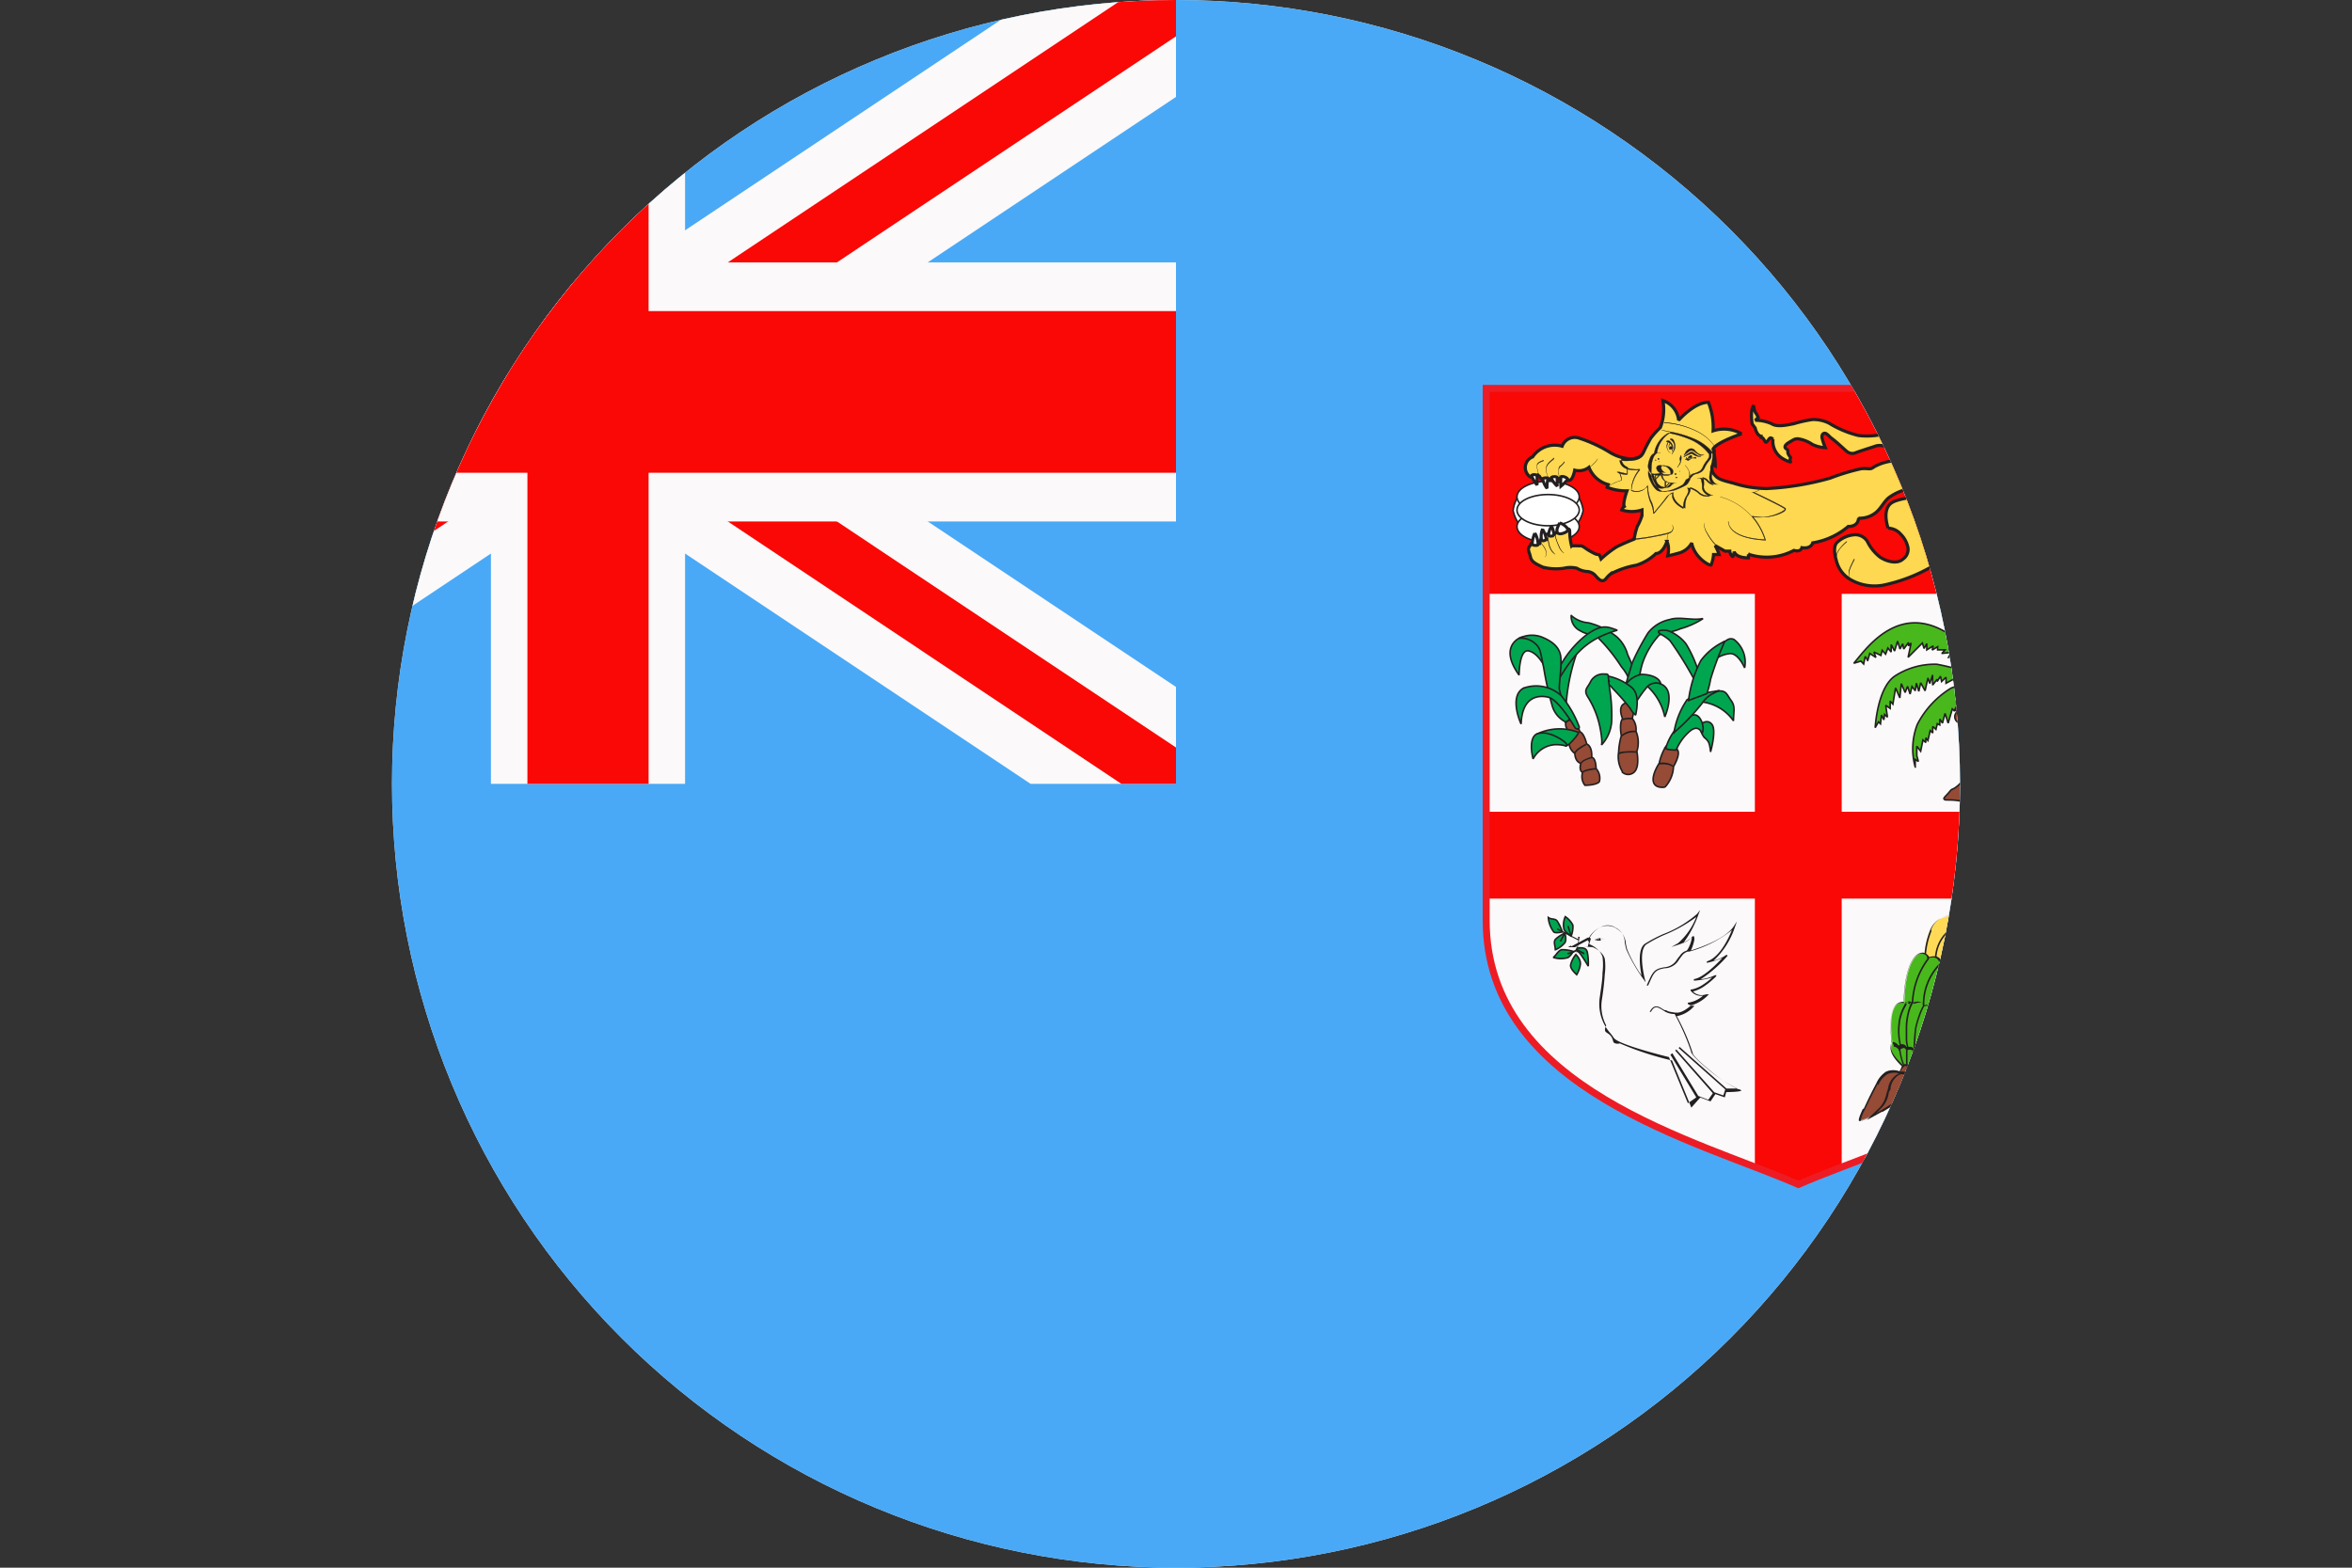 <svg xmlns="http://www.w3.org/2000/svg" xmlns:xlink="http://www.w3.org/1999/xlink" viewBox="0 0 165 110"><rect x="0" y="0" width="165" height="110" fill="#333333" stroke="none"/><defs><clipPath id="f6f78171-c2cb-4e3b-b014-b18ad534e4d7"><path id="b6d979aa-1186-4bb4-b2c5-abf2c111ec6e" data-name="SVGID" d="M82.5,0a55,55,0,1,1-55,55,55,55,0,0,1,55-55Z" fill="none" clip-rule="evenodd"/></clipPath><clipPath id="a92f0a20-a08d-4c04-930a-209e039aa3c9"><path id="b3825e30-f843-4511-86d6-2b1133aacf0e" data-name="SVGID" d="M104.26,27.25h43.8V64.58c0,11.88-14.86,15.46-21.9,18.53-7-3.07-21.9-6.65-21.9-18.53V27.25Z" fill="#fbf9f9" stroke="#ed1c24" stroke-miterlimit="2.41" stroke-width="0.49" clip-rule="evenodd"/></clipPath></defs><title>fiji</title><g id="e19b9cdd-8d00-4b29-84d7-e4880c71c66c" data-name="Layer 2"><g id="e6280549-d9ce-4c82-8013-1332ef3d1c14" data-name="Design"><g clip-path="url(#f6f78171-c2cb-4e3b-b014-b18ad534e4d7)"><polygon points="0 110 165 110 165 0 0 0 0 110 0 110" fill="#e6e7e8" fill-rule="evenodd"/><polygon points="0 0 82.5 0 165 0 165 110 82.5 110 0 110 0 0 0 0" fill="#49a9f6" fill-rule="evenodd"/><polygon points="82.5 48.2 51.45 27.5 82.5 6.8 82.5 0 72.3 0 41.25 20.7 10.21 0 0 0 0 6.8 31.04 27.5 0 48.2 0 55 10.21 55 41.25 34.3 72.3 55 82.5 55 82.5 48.2 82.5 48.2" fill="#fbf9f9"/><polygon points="82.5 52.45 45.08 27.5 82.5 2.55 82.5 0 78.67 0 41.25 24.95 3.83 0 0 0 0 2.55 37.42 27.5 0 52.45 0 55 3.83 55 41.25 30.05 78.67 55 82.5 55 82.5 52.45 82.5 52.45" fill="#f90805"/><polygon points="34.44 0 41.25 0 48.06 0 48.06 18.41 82.5 18.41 82.5 36.59 48.06 36.59 48.06 55 41.25 55 34.44 55 34.44 36.59 0 36.59 0 18.41 34.44 18.41 34.44 0 34.44 0" fill="#fbf9f9" fill-rule="evenodd"/><polygon points="45.5 0 45.5 21.83 82.5 21.83 82.5 33.17 45.5 33.17 45.5 55 41.25 55 37 55 37 33.17 0 33.17 0 21.83 37 21.83 37 0 41.25 0 45.5 0 45.5 0" fill="#f90805" fill-rule="evenodd"/><path id="f328f78b-cbb6-4d01-992c-8b165bd45f8c" data-name="SVGID" d="M104.26,27.25h43.8V64.58c0,11.88-14.86,15.46-21.9,18.53-7-3.07-21.9-6.65-21.9-18.53V27.25Z" fill="#fbf9f9" fill-rule="evenodd"/><g clip-path="url(#a92f0a20-a08d-4c04-930a-209e039aa3c9)"><polygon points="101.53 25.08 150.78 25.08 150.78 41.67 129.2 41.67 129.2 56.96 150.55 56.96 150.55 63.05 129.2 63.05 129.2 85.47 123.11 85.47 123.11 63.05 101.76 63.05 101.76 56.96 123.11 56.96 123.11 41.67 101.53 41.67 101.53 25.08 101.53 25.08" fill="#f90805" fill-rule="evenodd"/></g><path id="b263cab4-7fed-4e54-a241-7a42a4420504" data-name="SVGID" d="M104.26,27.25h43.8V64.58c0,11.88-14.86,15.46-21.9,18.53-7-3.07-21.9-6.65-21.9-18.53V27.25Z" fill="none" stroke="#ed1c24" stroke-miterlimit="2.41" stroke-width="0.49" fill-rule="evenodd"/><path d="M109.81,64.32a1.37,1.37,0,0,0-.08.92,1.75,1.75,0,0,0,.49.44,1.72,1.72,0,0,0,.12-.77,1.61,1.61,0,0,0-.53-.59Z" fill="#00a550" stroke="#231f20" stroke-miterlimit="2.41" stroke-width="0.11" fill-rule="evenodd"/><path d="M108.62,64.38c.22.16.44.05.61.23a3.13,3.13,0,0,1,.37.78s-.47.12-.6,0a1.93,1.93,0,0,1-.38-1Z" fill="#00a550" stroke="#231f20" stroke-miterlimit="2.41" stroke-width="0.11" fill-rule="evenodd"/><path d="M109.11,66.64c0-.27-.14-.51,0-.72a2.2,2.2,0,0,1,.67-.44s.14.44,0,.67a1.85,1.85,0,0,1-.66.49Z" fill="#00a550" stroke="#231f20" stroke-miterlimit="2.41" stroke-width="0.11" fill-rule="evenodd"/><path d="M137.56,49.16c0,.28.06,2.74.13,3.87s.11,1.72-.33,2.09-.37.15-.6.44-.45.42-.37.52.37,0,1.07.11.81.21,1,.07.14-.16.69-.16.67,0,.7-.07-.89-.71-1-1.41a23.55,23.55,0,0,1-.17-2.8c0-.55,0-2.79,0-2.79l-1.12.13Z" fill="#954b36" stroke="#231f20" stroke-miterlimit="2.41" stroke-width="0.11" fill-rule="evenodd"/><path d="M137.59,49.83a.46.46,0,1,1-.46.46.47.47,0,0,1,.46-.46Z" fill="#954b36" fill-rule="evenodd"/><path d="M137.59,49.78a.51.51,0,0,1,.36.15h0a.51.51,0,1,1-.72.72h0a.51.51,0,0,1,.36-.87Zm.29.22a.4.4,0,0,0-.69.29.39.39,0,0,0,.11.28h0a.44.44,0,0,0,.29.11.4.4,0,0,0,.29-.12.39.39,0,0,0,.11-.28.44.44,0,0,0-.11-.29Z" fill="#231f20"/><path d="M138.21,50.19a.46.46,0,1,1-.45.46.45.45,0,0,1,.45-.46Z" fill="#954b36" fill-rule="evenodd"/><path d="M138.21,50.13a.51.51,0,0,1,.36.15h0a.51.51,0,0,1,.15.37.48.48,0,0,1-.15.36.51.51,0,0,1-.72,0h0a.53.53,0,0,1-.15-.36.54.54,0,0,1,.15-.37.51.51,0,0,1,.36-.15Zm.29.23a.43.43,0,0,0-.29-.12.4.4,0,0,0-.28.12.37.37,0,0,0-.12.29.36.36,0,0,0,.12.28h0a.4.4,0,0,0,.28.12.43.43,0,0,0,.29-.12.4.4,0,0,0,.12-.28.41.41,0,0,0-.12-.29Z" fill="#231f20"/><path d="M138.84,49.79a.46.46,0,1,1-.45.46.46.46,0,0,1,.45-.46Z" fill="#954b36" fill-rule="evenodd"/><path d="M138.84,49.74a.5.5,0,0,1,.37.15h0a.51.51,0,0,1,0,.72.54.54,0,0,1-.37.15.53.53,0,0,1-.36-.15h0a.51.51,0,0,1,0-.72.49.49,0,0,1,.36-.15Zm.29.22a.4.4,0,0,0-.29-.11.39.39,0,0,0-.28.11.45.45,0,0,0-.12.29.4.4,0,0,0,.12.28h0a.36.36,0,0,0,.28.12.37.37,0,0,0,.29-.12.4.4,0,0,0,.12-.28.45.45,0,0,0-.12-.29Z" fill="#231f20"/><path d="M138.22,49.33a.46.46,0,1,1-.46.46.46.46,0,0,1,.46-.46Z" fill="#954b36" fill-rule="evenodd"/><path d="M138.22,49.28a.48.48,0,0,1,.36.15h0a.51.51,0,0,1,0,.72.51.51,0,0,1-.72,0h0a.51.51,0,0,1,0-.72.48.48,0,0,1,.36-.15Zm.29.22a.45.45,0,0,0-.29-.12.4.4,0,0,0-.28.12.38.38,0,0,0-.12.29.36.36,0,0,0,.12.28h0a.36.36,0,0,0,.28.12.4.4,0,0,0,.29-.12.39.39,0,0,0,.11-.28.42.42,0,0,0-.11-.29Z" fill="#231f20"/><path d="M137.51,49.08a.46.46,0,1,1-.46.46.46.46,0,0,1,.46-.46Z" fill="#954b36" fill-rule="evenodd"/><path d="M137.51,49a.51.51,0,0,1,.36.15h0a.54.54,0,0,1,.15.37.53.53,0,0,1-.15.36.51.51,0,0,1-.72,0h0a.49.49,0,0,1-.15-.36.5.5,0,0,1,.15-.37.51.51,0,0,1,.36-.15Zm.28.23a.4.4,0,0,0-.28-.12.45.45,0,0,0-.29.12.43.43,0,0,0-.12.29.4.4,0,0,0,.12.28h0a.45.45,0,0,0,.29.12.4.4,0,0,0,.28-.12.36.36,0,0,0,.12-.28.38.38,0,0,0-.12-.29Z" fill="#231f20"/><path d="M139,49.05a.46.46,0,1,1-.46.46.47.47,0,0,1,.46-.46Z" fill="#954b36" fill-rule="evenodd"/><path d="M139,49a.51.51,0,0,1,.36.15h0a.51.51,0,1,1-.72.72h0A.51.51,0,0,1,139,49Zm.29.23a.4.4,0,0,0-.29-.12.41.41,0,0,0-.4.4.4.4,0,0,0,.12.29h0a.4.4,0,0,0,.28.12.45.45,0,0,0,.29-.12.44.44,0,0,0,.11-.29.39.39,0,0,0-.11-.28Z" fill="#231f20"/><path d="M130.05,46.54c.88-1,3.78-5.45,8.3-.65l-.3-2.66.31.2.2-.65.13.94.35-.34-.21,1.08.7-.56-.36.9.28.05-.49,1,.29,0s1.8-2.57,3.88-2.31,3.92,2.59,3.92,2.59l-.39,1v-.57l-.39.11v-.29l-.4,0,.1-.54-.44.37v-.45l-.5.45,0-1-.49.81,0-.55-.39.36V45.3l-.44.49-.44-.39-.06.52-.26-.57-.18.42-.39-.35.07.48-.75-.38.21.42-.53-.23V46l-.49-.13,0,.38-.53-.25.15.29-.72-.08.44.26-.19.26s2.12-.63,3.23.44a6,6,0,0,1,1.32,3.26l-.75.43.21-.55-.86-.55.23-.68h-.23l0-.34-.21,0-.21-.39-.15.09-.1-.33-.13.14-.09-.61-.27.39-.08-.28-.17.25-.3-.38-.08.24-.15-.21-.2.24-.26-.32-.07.27-.14-.19-.18.17-.56-.36,0,.29-.31-.25-.13.3A8,8,0,0,1,141.49,50a4.25,4.25,0,0,1,.4,3.58l-.12-1-.24.39.23-1.18-.35.26,0-.53-.24.44-.15-.43-.18.11-.2-1-.17.41-.22-.9-.18.33-.15-.62-.27.33-.32-.8-.07.24-.2-.41-.32.22-.86-.23-.55.79-.08-.41-.16.28-.13-.13-.29,1-.22-.68-.18.68-.19-.29,0,.42-.17-.09-.1.4s-.21-.21-.22-.18,0,.43,0,.43l-.18-.17-.16.7-.15-.19,0,.33-.2-.18-.16.79-.27-.35,0,.66.11.41-.22-.14,0,.53a4.74,4.74,0,0,1,.15-3,6.45,6.45,0,0,1,2.37-2.54c.29-.1.84-.34.84-.34l-.32-.47-.88.47,0-.42-.31.3-.08-.37-.23.37,0-.16-.32.41v-.71l-.2.6-.13-.39-.2.9-.31-.56-.13.6-.17-.57-.08.53-.23-.3-.13.53-.18-.54-.17.43-.27-.62-.1,1-.3-.7-.19,1.14-.19-.22,0,.52-.31-.22.12.83-.2-.19-.05.38-.17-.34-.07.62-.14-.14-.23.41s.14-2.8,1.39-3.63a5.12,5.12,0,0,1,2.94-.82,16.3,16.3,0,0,1,1.88.47l-.78-.73.11-.28-.39.05.19-.34-.67.07a2.51,2.51,0,0,0,.23-.25l-.52,0,0-.22-.38.23.07-.29-.45.28,0-.44-.19.34-.12-.38-1,1,.21-1-.18.2,0-.24-.34.46-.07-.37-.19.37-.17-.55-.21.69-.24-.45,0,.52-.23-.28-.16.43-.24-.27-.09.36-.49-.24.14.38-.43-.28s-.15.55-.15.5a1.48,1.48,0,0,0-.17-.29l-.11.53-.19-.2-.27.08Z" fill="#48b81d" stroke="#231f20" stroke-miterlimit="2.41" stroke-width="0.11" fill-rule="evenodd"/><path d="M138.4,44.94l-.21,1.19.22-.15.07,0,.08-.06,0,.09,0,.08h0l-.14.27.41-.17.08,0,.08,0-.06.07,0,.07-.66.88v0h0l0,0,0,0h0l.57-.75-.37.15-.06,0-.06,0,0-.05,0-.06h0l.11-.21-.16.11,0,0-.05,0v-.11l.23-1.3v0h.09v0Zm0,1.08h0l0,.08-.15.3h0l0-.06.16-.32Zm.34.16-.22.09.14-.06.08,0Zm-.49,1.89a.72.72,0,0,1,.52-.14h0V48h0a.66.66,0,0,0-.45.12h0l0,0,0,0Zm.49-.1h0Zm0,1,.11.3v0h0l0,0h0v0l-.11-.3v0h.09v0Zm-.49-.38.18.53v0h0l-.05,0h0v0l-.18-.53v0h0l.05,0h0v0Zm-.87.07,0,.39v0h-.1v0l0-.39v0h.1v0Zm.22-.29a.61.61,0,0,1-.07-.1h0l-.06-.08h0l-.05-.06h0l0,0h0l0,0,0,0,0,0h0l0,.05h0l.05.06.06.09h0a.36.36,0,0,1,.07.1l0,0h0l0,0h0v0Zm-.13-.25,0,0m.57-.06.16-.51-.25.21,0,0h0l0,0v0h0l-.53-1,0,0,0-.05.06,0,.05,0h0l.11,0-.22-.53,0-.06,0-.07.06,0,.06,0,.43.26v-.22h0l0-.17v0H138v0l0,.17v.38l0,0,0,0h0l-.37-.22.2.49,0,0,0,0h0l0,0-.1,0,.46.88.32-.27.07,0,.06-.05,0,.07,0,.08-.21.65v0h0l0,0h0v0Zm.19-.6.06,0,0,.08,0-.08-.35.29,0,0,.31-.26Zm-.84-.77.53,1v0l-.5-1,0,0Zm-.06-.56h0l.06,0,.37.22-.43-.26Z" fill="#231f20"/><path d="M139.07,65.3a8.1,8.1,0,0,1,2.09-1.61,7,7,0,0,1,2.34.51c.54.16.86.29.86.29a1.17,1.17,0,0,0-.76.47,1.94,1.94,0,0,0-.26.77,4.28,4.28,0,0,0-1.13-.84c-.41-.12-.41-.16-.73.07s-1.19,1.1-1.19,1.1-1.2-.52-1.22-.76Z" fill="#954b36" fill-rule="evenodd"/><path d="M139,65.26c.3-.29.69-.66,1.08-1a3.65,3.65,0,0,1,1-.65,4.69,4.69,0,0,1,1.93.37l.43.14.83.24,0,.15a1.12,1.12,0,0,0-.72.44,1.69,1.69,0,0,0-.23.74l-.11,0a4.63,4.63,0,0,0-1.12-.82.42.42,0,0,1-.12,0c-.27-.08-.29-.09-.56.11a15,15,0,0,0-1.18,1.09l0,0h0S139,65.57,139,65.3v0Zm1.15-.88c-.38.3-.76.65-1.06.93.08.2,1,.6,1.15.68a14.8,14.8,0,0,1,1.17-1.07c.31-.22.34-.22.65-.12l.12,0a3.73,3.73,0,0,1,1.08.77,2.3,2.3,0,0,1,.26-.68,1.12,1.12,0,0,1,.62-.45c-.14,0-.38-.14-.7-.23l-.43-.13a4.73,4.73,0,0,0-1.87-.38,3.35,3.35,0,0,0-1,.64Z" fill="#231f20"/><path d="M143.26,65.21c0,.18,0,.41.08.49a.58.58,0,0,0,.69-.06,2.37,2.37,0,0,0,.34-1.06c0-.15.22-.19-.16-.12s-1,.33-1,.75Z" fill="#954b36" fill-rule="evenodd"/><path d="M135,67.07c0-.35.2-2.25,1.18-2.62s1.26-.36,1.36-.22a1.1,1.1,0,0,1,.09.53s.53-.3.75.21c0,0,.8-.3.78.37,0,0,.9-.07.76.57,0,0,.51-.09.51.3,0,0,.58-.16.57.39,0,0,.72-.31.62.39,0,0,.88-.42,1,.32a3.7,3.7,0,0,1-1.7,3.18c-1.3.68-5.88-3.42-5.88-3.42Z" fill="#feda56" fill-rule="evenodd"/><path d="M143.32,65.2v.17c0,.12,0,.25.05.29h0a.7.7,0,0,0,.36.07h0a.35.35,0,0,0,.26-.13,1.65,1.65,0,0,0,.21-.46,1.81,1.81,0,0,0,.12-.55.16.16,0,0,1,0-.1l-.08,0h0a1.84,1.84,0,0,0-.68.29.47.47,0,0,0-.22.4Zm-.11.17v-.16h0a.59.59,0,0,1,.26-.49,1.79,1.79,0,0,1,.73-.31h0c.15,0,.2,0,.23,0h0s0,.06,0,.1h0a.13.13,0,0,0,0,.09,2,2,0,0,1-.12.59,1.56,1.56,0,0,1-.23.5.45.45,0,0,1-.33.17.83.83,0,0,1-.43-.09h0c-.11-.08-.1-.23-.1-.38Z" fill="#231f20"/><path d="M135,67.07a5.66,5.66,0,0,1,.4-1.79,1.57,1.57,0,0,1,.81-.88,5.45,5.45,0,0,1,1-.31c.23,0,.34,0,.41.11a1.09,1.09,0,0,1,.1.48.52.52,0,0,1,.72.23c.17-.06.78-.2.8.37.2,0,.84,0,.78.56.14,0,.45,0,.49.31.16,0,.54-.05.57.37.18-.06.66-.16.63.38.24-.09.88-.27.95.41a3.83,3.83,0,0,1-.48,1.92,3,3,0,0,1-1.25,1.31c-1.33.7-5.92-3.42-5.94-3.43l0,0v0Zm.5-1.74a5.69,5.69,0,0,0-.39,1.72c.32.28,4.57,4,5.79,3.4a3.08,3.08,0,0,0,1.21-1.27,3.66,3.66,0,0,0,.46-1.86c-.06-.67-.87-.29-.88-.28l-.09,0,0-.1c.08-.6-.55-.33-.55-.33l-.08,0V66.6c0-.48-.49-.34-.49-.33l-.07,0v-.08c0-.33-.44-.25-.45-.25h-.07v-.08c.12-.56-.71-.5-.71-.5h-.06v-.06c0-.59-.7-.32-.7-.32l-.05,0,0-.05c-.2-.46-.67-.18-.67-.18l-.09,0v-.1a1.19,1.19,0,0,0-.08-.5c0-.05-.12-.08-.3-.06a4.34,4.34,0,0,0-1,.3,1.47,1.47,0,0,0-.75.83Z" fill="#231f20"/><path d="M137.71,64.75a2.5,2.5,0,0,1-.28.17,2.61,2.61,0,0,0-1.58,2.27h-.11a2.72,2.72,0,0,1,1.64-2.36,1.65,1.65,0,0,0,.26-.15l.07.08Z" fill="#231f20"/><path d="M138.5,65a2.6,2.6,0,0,1-.19.22,3.57,3.57,0,0,0-1.09,2.64h-.1a3.65,3.65,0,0,1,1.11-2.72l.18-.21.09.06Z" fill="#231f20"/><path d="M139.23,65.33l0,0a4.58,4.58,0,0,0-1.2,3h-.1a4.7,4.7,0,0,1,1.21-3.08l.05,0,.08.07Z" fill="#231f20"/><path d="M140,65.92l-.2.27a4,4,0,0,0-.78,1.43c-.18.77-.32,1.29-.32,1.3l-.1,0s.14-.53.32-1.3a4.16,4.16,0,0,1,.79-1.47l.2-.26.09.06Z" fill="#231f20"/><path d="M140.52,66.21c-.08.16-.17.31-.26.46a5.37,5.37,0,0,0-.55,1.15,10.94,10.94,0,0,0-.34,1.4h-.11a12.43,12.43,0,0,1,.35-1.42,4.91,4.91,0,0,1,.56-1.17c.09-.15.18-.3.26-.46l.09,0Z" fill="#231f20"/><path d="M141.11,66.57a7.36,7.36,0,0,1-.12,1.14h0a3.39,3.39,0,0,1-.25.83A7.84,7.84,0,0,1,140,69.7l-.08-.07a7.68,7.68,0,0,0,.75-1.13,3.38,3.38,0,0,0,.23-.81h0a7.05,7.05,0,0,0,.12-1.12Z" fill="#231f20"/><path d="M133.58,74.91c-.21-.25-1.22-1.06-.82-1.75,0,0-.5-3,.84-2.81,0,0,0-3.37,1.3-3.46,0,0,.37.06.42.33,0,0,.71-.28.86.3,0,0,.4-.26.49.14,0,0,1-.11.81.52,0,0,.6-.11.66.41,0,0,.68-.22.63.29,0,0,.76,0,.6.49,0,0,.89-.09.74.57,0,0,.68,0,.56.4,0,0,.79.08.53.64A6,6,0,0,1,138.56,73s0,1.47-2.09,1.94c0,0,.18.36-.56.37a3.69,3.69,0,0,1-2.33-.44Z" fill="#48b81d" fill-rule="evenodd"/><path d="M141.71,67a4,4,0,0,0-.07.78c0,.87-.07,2-1,2.45l0-.1c.88-.42.91-1.51.94-2.35a3.56,3.56,0,0,1,.08-.81l.1,0Z" fill="#231f20"/><path d="M133.54,74.94l-.14-.14c-.35-.35-1-1-.7-1.65,0-.25-.43-2.92.85-2.85,0-.45.11-3.38,1.34-3.46h0a.61.61,0,0,1,.45.31c.17-.05.69-.17.85.29.13-.06.41-.15.5.16.2,0,1,0,.84.52a.55.55,0,0,1,.63.4c.17,0,.65-.12.65.31.17,0,.68.08.61.48.22,0,.81,0,.74.58.17,0,.61,0,.55.4.19,0,.77.18.51.71a4.33,4.33,0,0,1-1.14,1.21,5.31,5.31,0,0,1-1.49.86c0,.24-.21,1.5-2.07,2,0,.12,0,.37-.63.38h-.17a3.44,3.44,0,0,1-2.19-.46h0Zm-.06-.22.14.14a3.32,3.32,0,0,0,2.12.44h.17c.66,0,.52-.3.52-.3l0-.06h.06c2-.46,2-1.89,2-1.9v0l0,0a5.16,5.16,0,0,0,1.48-.86A4.17,4.17,0,0,0,141.15,71c.23-.49-.48-.56-.49-.56h-.06l0-.06c.1-.36-.5-.33-.51-.32H140l0-.07c.13-.59-.68-.51-.68-.51h-.08l0-.08c.13-.42-.55-.41-.55-.41h-.06v-.06c0-.44-.56-.24-.57-.24l-.06,0V68.6c-.05-.47-.59-.37-.59-.37l-.09,0,0-.09c.18-.55-.75-.45-.75-.45h-.05v0c-.07-.32-.41-.1-.41-.1l-.07,0v-.07c-.14-.53-.79-.28-.79-.27l-.06,0v-.07c0-.2-.32-.27-.37-.27-1.23.09-1.25,3.39-1.25,3.4v.06h-.06c-1.26-.14-.78,2.73-.78,2.74v0h0c-.31.56.35,1.21.68,1.54Z" fill="#231f20"/><path d="M132.74,73.11h0a.45.45,0,0,1,.25.07.77.77,0,0,1,.21.19.34.34,0,0,1,.55.09c.12,0,.43-.08.52.17.11,0,.4.06.43.3.11,0,.36.07.41.26.11,0,.37,0,.44.22.09,0,.35.08.4.3a.57.57,0,0,1,.54.23l-.08.07a.43.43,0,0,0-.48-.18l-.07,0v-.07c0-.24-.35-.27-.35-.27h0v0c0-.17-.38-.17-.39-.17H135v-.05c0-.19-.36-.21-.36-.21h-.05v0c0-.24-.37-.24-.37-.24h0v0c-.06-.26-.44-.13-.44-.13l-.05,0,0,0c-.15-.34-.45,0-.46,0l-.07.07v-.1l0,0a.44.44,0,0,0-.17-.16.31.31,0,0,0-.18-.06h0l0-.1Z" fill="#231f20"/><path d="M133.66,70.31l.05.06a.28.28,0,0,1,.44,0c.14-.06.62-.23.78.16.15,0,.57-.12.65.2.11,0,.36,0,.42.22.13,0,.45,0,.51.27a.41.41,0,0,1,.49.37.55.55,0,0,1,.56.54c.11,0,.45.2.45.41.16,0,.47,0,.41.38.08,0,.2,0,.23.11l-.1,0c0-.06-.19,0-.19,0h-.07V73c.1-.45-.35-.3-.35-.3l-.13,0,.07-.12c.1-.18-.4-.36-.4-.36h0v0a.45.45,0,0,0-.5-.47h-.06v0a.32.32,0,0,0-.41-.32l-.06,0v-.06c0-.34-.44-.22-.44-.22h-.06V71c0-.26-.35-.17-.35-.17h-.06v-.06c0-.33-.57-.16-.57-.16l0,0,0-.05c-.12-.4-.68-.12-.68-.12l0,0,0,0c-.16-.22-.34,0-.34,0l0,.06,0,0-.1-.13.09-.06Z" fill="#231f20"/><path d="M135.36,67.24a.35.35,0,0,0-.06.09,5.44,5.44,0,0,0-1.08,3.09h-.11a5.63,5.63,0,0,1,1.1-3.16l.06-.09.09.06Z" fill="#231f20"/><path d="M136.22,67.58l-.13.15A4,4,0,0,0,135,70.57h-.11A4.1,4.1,0,0,1,136,67.66l.12-.14.09.06Z" fill="#231f20"/><path d="M136.72,67.68a7.56,7.56,0,0,0-.9,1.75,2.52,2.52,0,0,0-.21,1.31l-.11,0a2.65,2.65,0,0,1,.22-1.37,7.21,7.21,0,0,1,.92-1.78l.08.07Z" fill="#231f20"/><path d="M137.54,68.21l0,0h0a2.66,2.66,0,0,0-.89,1.21,9.11,9.11,0,0,0-.39,1.52h-.11a10,10,0,0,1,.4-1.54,2.7,2.7,0,0,1,.93-1.26h0l0,0,.07.08Z" fill="#231f20"/><path d="M138.19,68.59a6,6,0,0,1-.56,1l-.32.53c-.24.43-.74,1.12-.74,1.13l-.09-.07a12.34,12.34,0,0,0,.74-1.12c.08-.14.19-.33.32-.53a6.69,6.69,0,0,0,.55-1l.1,0Z" fill="#231f20"/><path d="M138.84,68.93a1.45,1.45,0,0,0-.16.18,5.4,5.4,0,0,0-1,1.27,14,14,0,0,0-.53,1.31l-.1,0a12.64,12.64,0,0,1,.53-1.32,5.57,5.57,0,0,1,1-1.31l.16-.17.08.07Z" fill="#231f20"/><path d="M139.45,69.39s0,.09-.09.15h0a13,13,0,0,1-.87,1.47c-.39.52-.94,1.2-1,1.2l-.08-.06s.56-.68.94-1.2a13.58,13.58,0,0,0,.87-1.46h0a.94.94,0,0,1,.08-.15l.1,0Z" fill="#231f20"/><path d="M140.18,70a3.34,3.34,0,0,1-.53.74c-.23.26-.5.53-.74.78-.49.48-1,.9-1,.9l-.07-.09a11.4,11.4,0,0,0,1-.89c.25-.24.51-.51.74-.77a3.71,3.71,0,0,0,.51-.71l.1,0Z" fill="#231f20"/><path d="M140.71,70.36a7.8,7.8,0,0,1-.54.69c-.27.31-.56.64-.75.83a7.08,7.08,0,0,1-1,.79l-.05-.09a7.09,7.09,0,0,0,1-.78c.19-.18.49-.51.75-.82s.44-.54.53-.68l.09.06Z" fill="#231f20"/><path d="M133.75,70.46c0,.08-.07.15-.11.24a3,3,0,0,0-.36,1.21,4.34,4.34,0,0,0,.09,1.44l-.1,0a4.42,4.42,0,0,1-.1-1.48,3.15,3.15,0,0,1,.37-1.25,1.58,1.58,0,0,0,.11-.23l.1,0Z" fill="#231f20"/><path d="M134.18,70.43a2.91,2.91,0,0,0-.27.75,4.8,4.8,0,0,0-.11.89c0,.29,0,.61,0,.88a2.44,2.44,0,0,0,.08.51l-.1,0a2.08,2.08,0,0,1-.09-.54h0c0-.28,0-.6,0-.89a4.38,4.38,0,0,1,.12-.91,3.18,3.18,0,0,1,.27-.78l.1.05Z" fill="#231f20"/><path d="M135,70.59a4.31,4.31,0,0,0-.31.71,6.17,6.17,0,0,0-.25.87,14,14,0,0,0-.09,1.43h-.11a12.48,12.48,0,0,1,.1-1.44,6.72,6.72,0,0,1,.25-.89,4,4,0,0,1,.32-.72l.09,0Z" fill="#231f20"/><path d="M135.57,70.77c0,.13-.1.35-.17.61-.14.45-.31,1-.39,1.34-.13.51-.34,1.08-.34,1.08l-.11,0a9.22,9.22,0,0,0,.34-1.07c.09-.33.26-.89.39-1.34.08-.26.15-.48.18-.61l.1,0Z" fill="#231f20"/><path d="M136,71c0,.12-.06.26-.09.41a12.63,12.63,0,0,1-.33,1.26c-.07.16-.18.37-.29.58-.2.36-.42.72-.46.77l-.08-.06s.25-.4.44-.76a5.15,5.15,0,0,0,.29-.57,9.65,9.65,0,0,0,.32-1.24c0-.15.07-.3.1-.42l.1,0Z" fill="#231f20"/><path d="M136.54,71.26v.06A8.66,8.66,0,0,1,136,73a6,6,0,0,1-.9,1.16l-.07-.07a7.07,7.07,0,0,0,.88-1.14,7.94,7.94,0,0,0,.49-1.68v-.06l.11,0Z" fill="#231f20"/><path d="M137,71.62c-.1.32-.21.65-.33.93a3.85,3.85,0,0,1-.34.68h0a11.37,11.37,0,0,1-.94,1l-.08-.07s.74-.74.93-1h0a3.79,3.79,0,0,0,.33-.67,8.29,8.29,0,0,0,.32-.92l.11,0Z" fill="#231f20"/><path d="M137.58,72.14l-.32.45a6.5,6.5,0,0,1-.74.94c-.42.42-1,.9-1,.91l-.07-.08s.54-.49,1-.91a6.19,6.19,0,0,0,.72-.92q.17-.24.33-.45l.08.06Z" fill="#231f20"/><path d="M138,72.6a4.35,4.35,0,0,1-.52.61c-.27.28-.56.56-.76.73a6.5,6.5,0,0,1-.91.62l-.05-.1a5.42,5.42,0,0,0,.89-.6,9.47,9.47,0,0,0,.75-.72,5.92,5.92,0,0,0,.52-.6l.08.06Z" fill="#231f20"/><path d="M138.41,73a3.65,3.65,0,0,1-.54.67,5.19,5.19,0,0,1-.72.6c-.43.26-1,.53-1,.53l0-.09a10.52,10.52,0,0,0,1-.54,4.25,4.25,0,0,0,.69-.58,3,3,0,0,0,.52-.64l.1,0Z" fill="#231f20"/><path d="M133.26,73.41a2.25,2.25,0,0,1,.08.36,4.51,4.51,0,0,0,.34,1.16l-.09,0a4.13,4.13,0,0,1-.35-1.19c0-.15-.06-.28-.08-.34l.1,0Z" fill="#231f20"/><path d="M133.82,73.51v1a3.83,3.83,0,0,1,0,.5l-.11,0a2.33,2.33,0,0,0,0-.48c0-.11,0-.4,0-.65v-.36Z" fill="#231f20"/><path d="M134.32,73.7a1.08,1.08,0,0,0-.06.19,3.65,3.65,0,0,1-.22.66,5,5,0,0,0-.22.49l-.1,0s.09-.24.22-.5a4,4,0,0,0,.22-.64c0-.08,0-.14.05-.19l.11,0Z" fill="#231f20"/><path d="M134.73,74s0,.07,0,.12a1.48,1.48,0,0,1-.24.49,4.92,4.92,0,0,1-.58.51L133.8,75s.4-.31.57-.5a1.21,1.21,0,0,0,.22-.46s0-.08,0-.12l.1,0Z" fill="#231f20"/><path d="M135.14,74.24a1.41,1.41,0,0,1-.22.32,1.92,1.92,0,0,1-.32.32,2.77,2.77,0,0,1-.62.29l0-.1a2.72,2.72,0,0,0,.59-.27,2.24,2.24,0,0,0,.31-.31,2.37,2.37,0,0,0,.21-.3l.09,0Z" fill="#231f20"/><path d="M135.58,74.47a1.66,1.66,0,0,1-.26.27,1.92,1.92,0,0,1-.44.24,4.79,4.79,0,0,1-.82.24l0-.1a6.33,6.33,0,0,0,.8-.24,1.66,1.66,0,0,0,.41-.23,1,1,0,0,0,.24-.25l.09.07Z" fill="#231f20"/><path d="M136,74.8h0a1,1,0,0,1-.59.41,7.18,7.18,0,0,1-1,.09V75.2a7,7,0,0,0,1-.09,1,1,0,0,0,.54-.38h0l.08.07Z" fill="#231f20"/><path d="M133.66,74.71c-.17.09-.42.43-.39.52s.4.17.52,0,.17-.27.14-.34-.18-.22-.27-.2Z" fill="#954b36" fill-rule="evenodd"/><path d="M131.68,76a14.24,14.24,0,0,0-1.2,2.64,8.65,8.65,0,0,0,2.19-1.14c.58-.4,1-.63,1.15-1.05s.22-1,.08-1.07a3.35,3.35,0,0,0-.56-.15c-.88-.29-1.22,0-1.66.77Z" fill="#954b36" fill-rule="evenodd"/><path d="M131.26,78.37a12.88,12.88,0,0,0,1.41-.83c.58-.4,1-.63,1.15-1.05s.22-1,.08-1.07a1.17,1.17,0,0,0-.4-.11,1.05,1.05,0,0,0-.41.14c-.44.26-.48.62-.64,1.12a2.55,2.55,0,0,1-.55,1.17l-.64.63Z" fill="#954b36" fill-rule="evenodd"/><path d="M133.67,74.76a1,1,0,0,0-.23.23c-.07.1-.13.2-.12.23h0a.38.38,0,0,0,.14,0,.36.36,0,0,0,.18,0h0a.19.19,0,0,0,.09,0h0a.93.93,0,0,0,.12-.19.14.14,0,0,0,0-.1h0a.34.34,0,0,0-.12-.13.18.18,0,0,0-.09,0Zm-.32.17a1,1,0,0,1,.28-.27h0a.24.24,0,0,1,.18.07.46.46,0,0,1,.15.17h0a.24.24,0,0,1,0,.18,1.35,1.35,0,0,1-.13.21h0a.24.24,0,0,1-.15.09h0a.59.59,0,0,1-.23,0,.54.54,0,0,1-.19-.07h0l0-.06a.59.59,0,0,1,.14-.32Z" fill="#231f20"/><path d="M131.73,76.06c-.27.5-.65,1.25-.91,1.82a2.78,2.78,0,0,0-.29.77,3.85,3.85,0,0,0,.7-.32,14.71,14.71,0,0,0,1.41-.83l.28-.19c.43-.29.74-.5.85-.83a3.18,3.18,0,0,0,.14-.71c0-.15,0-.27,0-.3a.9.9,0,0,0-.35-.1l-.2,0a1.17,1.17,0,0,0-.95,0,1.66,1.66,0,0,0-.64.77Zm-1,1.78c.26-.58.63-1.33.9-1.83a1.83,1.83,0,0,1,.69-.82,1.32,1.32,0,0,1,1,0l.18,0a1,1,0,0,1,.4.12c.08.05.11.21.09.4a4.31,4.31,0,0,1-.15.73c-.11.37-.44.59-.89.89l-.28.19a16.08,16.08,0,0,1-1.43.84c-.42.22-.78.36-.83.28s.08-.42.29-.87Z" fill="#231f20"/><path d="M131.57,78.15l.43-.25c.25-.15.48-.29.64-.4l.28-.19c.43-.29.74-.5.85-.83a3.18,3.18,0,0,0,.14-.71c0-.15,0-.27,0-.3h0a.9.9,0,0,0-.35-.1h0l-.2,0h0l-.18.08a1.27,1.27,0,0,0-.55.88c0,.06,0,.14-.07.22s-.06.18-.08.26h0a1.83,1.83,0,0,1-.49.93l-.27.28-.09.09Zm.49-.16-.78.43-.32.17.26-.26.36-.35.28-.27a2,2,0,0,0,.46-.89h0a2,2,0,0,1,.08-.27l.06-.21a1.36,1.36,0,0,1,.61-.94.72.72,0,0,1,.2-.09h0a.86.86,0,0,1,.23,0h0a1,1,0,0,1,.4.12h0c.08.05.11.21.09.4a4.31,4.31,0,0,1-.15.73c-.11.37-.44.59-.89.89-.09.06-.18.11-.28.19s-.39.25-.64.4Z" fill="#231f20"/><path d="M110.24,43.2a2.06,2.06,0,0,0,1.2.5,5.14,5.14,0,0,1,2,1,2.55,2.55,0,0,1,.74,1.22c.25.55.47,1.08.47,1.08l-.27.91a3.27,3.27,0,0,0-.63-1.12,11.92,11.92,0,0,0-1.67-2.07c-.46-.28-.73-.16-1.2-.45a1.11,1.11,0,0,1-.65-1.12Z" fill="#00a550" stroke="#231f20" stroke-miterlimit="2.41" stroke-width="0.11" fill-rule="evenodd"/><path d="M110.67,45.67a14,14,0,0,0-.79,3.6c0,1.32-1-1.09-1-1.09l.83-1.57.93-.94Z" fill="#00a550" stroke="#231f20" stroke-miterlimit="2.41" stroke-width="0.11" fill-rule="evenodd"/><path d="M113.46,44.22c-.68-.23-1.06-.49-2.22.37a7.11,7.11,0,0,0-1.87,2.29l-.06.85c1.15-1.9,2-2.87,4.15-3.51Z" fill="#00a550" stroke="#231f20" stroke-miterlimit="2.41" stroke-width="0.11" fill-rule="evenodd"/><path d="M107.43,44.73c-.55,0-.65-.07-.86.05s-1.31.77,0,2.59c0,0,0-1.81.65-1.7s1.13,1.08,1.13,1.08a6.64,6.64,0,0,0,.21-1,12.86,12.86,0,0,0-1.1-1Z" fill="#00a550" stroke="#231f20" stroke-miterlimit="2.41" stroke-width="0.11" fill-rule="evenodd"/><path d="M111.2,55.1c.45,0,.89-.1,1-.25a1,1,0,0,0-.23-.92s0-.75-.31-.79c0,0,.08-.75-.35-.94,0,0-.17-.75-.47-.85,0,0-.34-1-.83-.79s.19,1,.19,1a1,1,0,0,0,.28,1.31s0,.57.42.69c0,0-.16.48.12.64a1,1,0,0,0,.19.93Z" fill="#954b36" stroke="#231f20" stroke-miterlimit="2.41" stroke-width="0.11" fill-rule="evenodd"/><path d="M113.81,54.13a2,2,0,0,1-.26-1.34,5,5,0,0,1,.19-1.16s-.17-.9.09-1.2c0,0-.37-.81.12-1.06s.67.15.67.15a3.11,3.11,0,0,1-.11.89,1.22,1.22,0,0,1,.26.9,2.06,2.06,0,0,1,.06,1.42s.23,1.07-.19,1.45a.61.61,0,0,1-.83,0Z" fill="#954b36" stroke="#231f20" stroke-miterlimit="2.41" stroke-width="0.11" fill-rule="evenodd"/><path d="M116.88,52.35a3.75,3.75,0,0,0-.48,1.2s-.53.79-.41,1.3.81.38.81.38a2.23,2.23,0,0,0,.6-1.44s.5-.82.29-1.16-.81-.28-.81-.28Z" fill="#954b36" stroke="#231f20" stroke-miterlimit="2.41" stroke-width="0.11" fill-rule="evenodd"/><path d="M107.81,51.51a5,5,0,0,1,2,.81c.16.14.93-.8.93-.93a3.69,3.69,0,0,0-2.93.12Z" fill="#00a550" stroke="#231f20" stroke-miterlimit="2.41" stroke-width="0.11" fill-rule="evenodd"/><path d="M107.55,53.25a1.88,1.88,0,0,1,1.57-1c.73,0,.8.19.79,0s-.86-.68-1.2-.74a1.33,1.33,0,0,0-.92,0c-.32.16-.48.75-.24,1.74Z" fill="#00a550" stroke="#231f20" stroke-miterlimit="2.41" stroke-width="0.11" fill-rule="evenodd"/><path d="M109.82,50.65a1.84,1.84,0,0,1-.95-1.21,22,22,0,0,1-.57-2.56c-.24-1.15-.23-1.39-.58-1.7a1.42,1.42,0,0,0-1.14-.39,1.94,1.94,0,0,1,1.53-.11c.77.3,1.34.73,1.39,1.49s-.11,1.5-.11,2.18a7.63,7.63,0,0,0,.77,2c0,.15-.34.32-.34.32Z" fill="#00a550" stroke="#231f20" stroke-miterlimit="2.41" stroke-width="0.11" fill-rule="evenodd"/><path d="M115.47,48.07a4,4,0,0,1,1.32,2.23s.83-1.86-.28-2.31-.89-.15-.89-.15l-.15.23Z" fill="#00a550" stroke="#231f20" stroke-miterlimit="2.41" stroke-width="0.11" fill-rule="evenodd"/><path d="M119.41,43.41c-.68.14-1.62-.16-2.27.06a2.6,2.6,0,0,0-1.52.93,17.58,17.58,0,0,0-1.1,2.07L114,48.2l1-.48a5.47,5.47,0,0,1,.24-1.23,5.62,5.62,0,0,1,1.14-1.91c.24-.18.9-.2,1.5-.46a5.91,5.91,0,0,0,1.59-.71Z" fill="#00a550" stroke="#231f20" stroke-miterlimit="2.41" stroke-width="0.11" fill-rule="evenodd"/><path d="M121.61,50.58c0-.63.15-1-.16-1.42s-.32-.68-.83-.68-1.37.76-1.37.76a3.16,3.16,0,0,1,2.36,1.34Z" fill="#00a550" stroke="#231f20" stroke-miterlimit="2.41" stroke-width="0.11" fill-rule="evenodd"/><path d="M120.27,45.7c.65-.53.46-.56.7-.68s.32-.27.66-.16a2,2,0,0,1,.76,2s-.42-1-1-1a2,2,0,0,0-1.14.47l0-.6Z" fill="#00a550" stroke="#231f20" stroke-miterlimit="2.41" stroke-width="0.11" fill-rule="evenodd"/><path d="M116.37,44.3c-.09.17.33.22.79.66a24.8,24.8,0,0,1,1.75,2.83l.22-.74a8.67,8.67,0,0,0-.85-1.87,2.88,2.88,0,0,0-1.22-.91,1.18,1.18,0,0,0-.69,0Z" fill="#00a550" stroke="#231f20" stroke-miterlimit="2.41" stroke-width="0.11" fill-rule="evenodd"/><path d="M106.71,50.8c-.21-.45-.75-2,.16-2.51a2.6,2.6,0,0,1,2.65.52,7.58,7.58,0,0,1,1.27,2.2c0,.26-.28.08-.28.08s-1.14-2-1.9-2.17-1.83,0-1.9,1.88Z" fill="#00a550" stroke="#231f20" stroke-miterlimit="2.41" stroke-width="0.11" fill-rule="evenodd"/><path d="M114.07,48a1.77,1.77,0,0,1,1.09-.68c.47,0,1.23.15,1.35.66a.92.92,0,0,0-.89.14,8,8,0,0,0-.81,1.1L114.07,48Z" fill="#00a550" stroke="#231f20" stroke-miterlimit="2.41" stroke-width="0.11" fill-rule="evenodd"/><path d="M114.77,50.05c.16-.82.11-1.45-.3-1.81a3.83,3.83,0,0,0-1.71-.81.26.26,0,0,0-.14.47c.19.16.26.08.52.41a17.86,17.86,0,0,1,1.23,1.4,1.32,1.32,0,0,0,.29.39c.1.09.08.08.11-.05Z" fill="#00a550" stroke="#231f20" stroke-miterlimit="2.41" stroke-width="0.11" fill-rule="evenodd"/><path d="M112.88,47.79c-.12-.33.06-.51-.28-.49a1,1,0,0,0-1,.5c-.23.49-.55.59-.18,1.15a6.37,6.37,0,0,1,.86,2.27c.16.89.07,1.05.07,1.05a2.69,2.69,0,0,0,.71-1.6,11.46,11.46,0,0,0-.13-2.28l-.08-.6Z" fill="#00a550" stroke="#231f20" stroke-miterlimit="2.41" stroke-width="0.11" fill-rule="evenodd"/><path d="M120,52.73c-.07-.65-.15-.74-.45-1a1.29,1.29,0,0,1-.26-.9s.48-.43.81,0-.1,1.93-.1,1.93Z" fill="#00a550" stroke="#231f20" stroke-miterlimit="2.41" stroke-width="0.11" fill-rule="evenodd"/><path d="M116.86,52.5a3.77,3.77,0,0,1,.7-1.34c.4-.5.89-1,1.32-1s.75.89.52,1.32c0,0-.18-.68-.81-.21a3.49,3.49,0,0,0-1,1.36s-.66,0-.76-.13Z" fill="#00a550" stroke="#231f20" stroke-miterlimit="2.41" stroke-width="0.11" fill-rule="evenodd"/><path d="M117.43,51.44a5.65,5.65,0,0,1,.93-2.35,6.11,6.11,0,0,1,1.88-.57c.59-.1.35-.08,0,.11a2,2,0,0,0-.85.74,14.6,14.6,0,0,1-2,2.07Z" fill="#00a550" stroke="#231f20" stroke-miterlimit="2.41" stroke-width="0.11" fill-rule="evenodd"/><path d="M118.45,49.2a8.18,8.18,0,0,1,.87-2.85A4.28,4.28,0,0,1,121,45a21.17,21.17,0,0,0-1,2.67,5.87,5.87,0,0,1-.26,1l-1.26.47Z" fill="#00a550" stroke="#231f20" stroke-miterlimit="2.41" stroke-width="0.11" fill-rule="evenodd"/><path d="M117.35,53.82a1.05,1.05,0,0,0-.41-.17,1.9,1.9,0,0,0-.57,0l0-.12a1.39,1.39,0,0,1,.55,0,1.1,1.1,0,0,1,.46.19l-.07.08Zm-2.53-1a5.41,5.41,0,0,0-.77,0,1.59,1.59,0,0,0-.51.12l0-.12a1.24,1.24,0,0,1,.49-.1,4.68,4.68,0,0,1,.79,0l0,.11Zm-3.51-.55a3.3,3.3,0,0,0-.51.31.76.76,0,0,0-.27.28l-.1-.05a1.2,1.2,0,0,1,.3-.32,4.07,4.07,0,0,1,.53-.31l0,.09Zm.63,1.73a2.31,2.31,0,0,0-.48.07,1.2,1.2,0,0,0-.39.14l-.06-.09a1.63,1.63,0,0,1,.43-.16,2.4,2.4,0,0,1,.5-.07V54Zm-.26-.8a3.3,3.3,0,0,0-.48.17h0a1,1,0,0,0-.3.25l0-.12a.59.59,0,0,1,.29-.22h0a2.3,2.3,0,0,1,.49-.18l0,.1Zm2.81-2.72a1.75,1.75,0,0,0-.35,0,.77.77,0,0,0-.27.06l-.06-.1a1,1,0,0,1,.33-.07,1.53,1.53,0,0,1,.38,0l0,.1Zm.3.9-.17,0a1.39,1.39,0,0,0-.89.35v-.13a1.25,1.25,0,0,1,.87-.33l.17,0,0,.1Z" fill="#231f20"/><path d="M109,67.15c.16-.11.31-.45.55-.51a2.28,2.28,0,0,1,.81.12,1.13,1.13,0,0,1-.36.43,1.73,1.73,0,0,1-1,0Z" fill="#00a550" stroke="#231f20" stroke-miterlimit="2.41" stroke-width="0.11" fill-rule="evenodd"/><path d="M110.61,68.39c-.12-.12-.44-.4-.43-.66a1.79,1.79,0,0,1,.37-.75s.38.33.31.73a1.9,1.9,0,0,1-.25.68Z" fill="#00a550" stroke="#231f20" stroke-miterlimit="2.41" stroke-width="0.11" fill-rule="evenodd"/><path d="M110.65,66.52c.28,0,.59-.08.7.27a3.91,3.91,0,0,1,.07,1s-.54-.92-.69-1-.16-.07-.16-.07l.08-.22Z" fill="#00a550" stroke="#231f20" stroke-miterlimit="2.41" stroke-width="0.11" fill-rule="evenodd"/><polygon points="109.82 65.52 109.51 66.08 109.42 66.02 109.72 65.47 109.82 65.52 109.82 65.52" fill="#231f20"/><path d="M110.21,66.42l1.18-.63.08,0,.06-.1h0a1.88,1.88,0,0,1,.73-.62,1.2,1.2,0,0,1,1,0,.57.57,0,0,1,.13.08,1.27,1.27,0,0,1,.66,1,3,3,0,0,0,.11.49,9.42,9.42,0,0,0,1,1.81c-.11-.56-.29-1.82.21-2.21a9.16,9.16,0,0,1,1.32-.7,7.81,7.81,0,0,0,2.37-1.42l.21-.27-.12.32a7.64,7.64,0,0,1-1.06,2,1.62,1.62,0,0,0,.59-.4.19.19,0,0,1,.08-.08h0c.07,0,.09,0,.1.11a.61.61,0,0,1,0,.16h0a3,3,0,0,1-.24.73c.53-.16,2.39-.78,3-1.68l.23-.36-.14.4a5.61,5.61,0,0,1-1.5,2.36,2.57,2.57,0,0,0,.91-.42l.08.07h0a9,9,0,0,1-1.89,1.65,3,3,0,0,0,1-.28h0s0,0,.08,0,0,0,0,.08h0a5.78,5.78,0,0,1-.9.74,2.69,2.69,0,0,1-.72.32.85.85,0,0,0,.91.2l.21,0-.16.15a2.66,2.66,0,0,1-1.18.65h.33l-.09.09a2.08,2.08,0,0,1-1.16.64,14.49,14.49,0,0,1,1.12,2.59c0,.16.55.68,1.2,1.21a9.27,9.27,0,0,0,1.92,1.3c.87.2-.52.23-.77.23L121,77l0,0,0,0-.66-.23-.34.51,0,0,0,0-.72-.27-.63.71,0,.07,0-.08-1.35-3.3a21.46,21.46,0,0,1-3.67-1.2.48.48,0,0,1-.31,0c-.2-.05-.11-.18-.27-.45s-.42-.28-.45-.45.05-.24.08-.36a2.87,2.87,0,0,1-.3-1.82c.11-.7.17-1.29.2-1.77a4.14,4.14,0,0,0,0-1.09,1,1,0,0,0-.29-.45,1.64,1.64,0,0,0-.56-.36h0a6.26,6.26,0,0,0-1.17,0H110l.23-.12Zm7.11,7.48,1.82,3,.7.27.32-.46-2.64-3,.08-.07,2.66,3,.64.22.13-.42-3.27-2.9.07-.08,3.29,2.92c.15,0,.79,0,.75,0a9.4,9.4,0,0,1-2-1.32c-.67-.54-1.24-1.09-1.24-1.29a16.25,16.25,0,0,0-1.15-2.62l0,0v0a1.35,1.35,0,0,1-.67-.17l-.08-.05h0l-.14-.09-.18-.1c-.19-.1-.39-.12-.59.26l-.09,0c.24-.46.49-.43.73-.31l.18.11.14.08h0l.09,0c.18.1.18.1.63.17h.07c.39.06.88-.34,1.08-.52-.27,0-.25-.17-.25-.17v0h0a2.05,2.05,0,0,0,1.08-.5.88.88,0,0,1-.88-.36l0-.07h.07a2.22,2.22,0,0,0,.77-.32,4.62,4.62,0,0,0,.67-.52,6.09,6.09,0,0,1-1.28.22V68.7c.61-.07,1.55-1,2-1.48a5.87,5.87,0,0,1-1.09.34l0-.1c.89-.27,1.51-1.59,1.76-2.2a8.22,8.22,0,0,1-3,1.51l-.1,0v0a.79.79,0,0,0-.42.31l-.1.13-.1.14h0a1.18,1.18,0,0,1-1,.59c-.67.11-.75.3-1.09,1.06h0l-.07.15-.1,0,.07-.16h0c.36-.79.44-1,1.17-1.12a1.1,1.1,0,0,0,.88-.54h0l.11-.15.1-.12a.82.82,0,0,1,.46-.35v0l.07-.07a2.19,2.19,0,0,0,.3-.8h0s0-.05,0-.07a2.47,2.47,0,0,1-.92.51l-.51.17.47-.27A4.66,4.66,0,0,0,119,64.34a9.91,9.91,0,0,1-2.22,1.25,9.28,9.28,0,0,0-1.29.68c-.6.47-.11,2.37-.11,2.38l.07.28-.17-.24a11.83,11.83,0,0,1-1.19-2.07,4.8,4.8,0,0,1-.11-.51,1.13,1.13,0,0,0-.61-1l-.12-.07a1,1,0,0,0-.93,0,1.75,1.75,0,0,0-.69.58h0l-.06.1v0h0l-.06,0,.09.16v0l-.11.37h0a1.86,1.86,0,0,1,.6.38,1.18,1.18,0,0,1,.33.51,4.36,4.36,0,0,1,0,1.12c0,.48-.1,1.08-.2,1.78a3.11,3.11,0,0,0,.78,2.49,3.39,3.39,0,0,1,.21.29c.31.49,3.86,1.35,3.87,1.35h0v0l1.33,3.24L119,77l-1.82-3,.1-.06Zm-5.1-8.06a.06.06,0,0,1,.06.06.06.06,0,1,1-.12,0,.06.06,0,0,1,.06-.06Zm-.25.07a.34.34,0,0,0,.15,0h0a.54.54,0,0,0,.18,0V66h-.2a.34.34,0,0,1-.17-.07l0,0Zm-.09,0,.11,0h0a.39.39,0,0,1,.21-.08.33.33,0,0,1,.16,0l.17.14,0,0a1.08,1.08,0,0,0-.15-.13.3.3,0,0,0-.14,0,.36.36,0,0,0-.18.07h0a.56.56,0,0,1-.13.07v0Zm-.51.56.1-.36-.08-.14-.91.48a5.25,5.25,0,0,1,.89,0Z" fill="#231f20"/><path d="M110.56,67.62l0-.56h0l.05-.33a1.28,1.28,0,0,1-.66.23l0-.1c.16,0,.55-.19.67-.27l.11-.6-1.49-.76,0-.1s.49.24.89.45l-.18-.61.11,0,.2.7.45.23,0-.17.11,0-.16.86,0,0,.51.28-.06.1-.48-.27-.07.37h0l0,.58Z" fill="#231f20"/><path d="M108.6,33.83a2.25,2.25,0,0,1,2.46,2,2.51,2.51,0,0,1-4.91,0,2.25,2.25,0,0,1,2.45-2Z" fill="#fff" stroke="#231f20" stroke-miterlimit="2.41" stroke-width="0.11" fill-rule="evenodd"/><path d="M108.6,35.86c1.21,0,2.19.49,2.19,1.09s-1,1.1-2.19,1.1-2.18-.49-2.18-1.1,1-1.09,2.18-1.09Z" fill="#fff" stroke="#231f20" stroke-miterlimit="2.41" stroke-width="0.11" fill-rule="evenodd"/><path d="M108,33.42c.1.16.14.37.71.21,0,0,.49.08.68-.07a1.37,1.37,0,0,0,.71.15c.26-.06.37-.72.37-.72a1.15,1.15,0,0,0,1-.2A2,2,0,0,0,112.82,34l-.08.19a3.6,3.6,0,0,0,1.4.25s-.32.88-.19,1.1a.42.42,0,0,0-.18.24,2.27,2.27,0,0,0,1.42,0s0,.23,0,.41a4.34,4.34,0,0,1-.33.75,4.78,4.78,0,0,0-.22.89s-.85.34-1.24.55a7.37,7.37,0,0,0-1.08.84,1.77,1.77,0,0,0-.12-.28c0-.05-.07,0-.27-.07a4.5,4.5,0,0,1-.8-.47c-.21-.13-.21-.09-.42-.1s-.36,0-.46,0a4.27,4.27,0,0,1-.13-1c0-.19-.09-.18-.09-.18-.49-.14-1,.37-1,.37-.18-.15-.51,0-.51,0-.44,0-.5.68-.5.66a.62.62,0,0,0-.48-.09c-.17.09-.1.09-.25.3s0,.36.08.73.47.51.85.7a3.68,3.68,0,0,0,1.5.08,1.92,1.92,0,0,1,.9,0,1.6,1.6,0,0,0,.7.23.84.84,0,0,1,.64.33c.22.24.34.34.51.31s.2-.21.51-.46a6,6,0,0,1,1.81-.62,3.45,3.45,0,0,0,1.38-.82c.5,0,.77-.85.77-.85a1.23,1.23,0,0,1,.11.46A2.17,2.17,0,0,1,117,39s.28-.05.84-.21a1.48,1.48,0,0,0,.84-.69c.17,1,1.25,1.63,1.36,1.54a2.42,2.42,0,0,0,.17-.73l.39,0a3.11,3.11,0,0,0-.28-.63l.69.39.34,0c0,.17.16.39.21.38s.1-.34.1-.34c.16.47,1,.43,1,.43l0-.25a4.09,4.09,0,0,0,3.19-.27c.5.14.56-.19.56-.19.66.1.76-.34.76-.34a5.14,5.14,0,0,0,2.49-1.15c.75,0,.72-.58.72-.58a1.81,1.81,0,0,0,1.16-.35c.44-.32.65-.91,1.08-1.17a3.62,3.62,0,0,1,1.91-.61,2.59,2.59,0,0,1,1.59.5s-2.76.08-3.44.57-.22,1.76-.22,1.76a1.22,1.22,0,0,1,.88.42,1.81,1.81,0,0,1,.48.82.82.82,0,0,1-.32.93c-.42.39-1.18.15-1.6-.13a3.12,3.12,0,0,1-.9-1.11,1,1,0,0,0-.85-.47,2,2,0,0,0-1.25.52c-.39.34-.09,1.22-.06,1.35a2.11,2.11,0,0,0,1,1.29,3.39,3.39,0,0,0,2.54.32,11.6,11.6,0,0,0,3-1.16c.06-.24.89-.68,1.25-1.07s-.16-.76-.64-1-.66-1.37,0-.78,1.18-1.3,1.18-1.3c0,.48.71,1.42,1.05,1.33s.39-1.72.39-1.72c1,1.9,2,2.09,2,2.09a1.73,1.73,0,0,1-.29-.75,1.54,1.54,0,0,1,.23-.6,2.28,2.28,0,0,0,.41,1,1,1,0,0,0,1.06.53,3.64,3.64,0,0,0,1.36-.4,7.79,7.79,0,0,0,1.16-.79,2.77,2.77,0,0,0-.2.74c0,.26.6.73.73.91a.67.67,0,0,1,0,.63c-.08.17-.35.27-.71.32a9.24,9.24,0,0,0-1.5.12c-.62.17-.54.9-.54.9a2,2,0,0,0,1.31.21,5.65,5.65,0,0,0,1,.09,4.46,4.46,0,0,0,1.73-.35.62.62,0,0,0,0-.24,1.47,1.47,0,0,0,1.18-.88l-.26-1A1.63,1.63,0,0,1,146,36.2a2,2,0,0,0-1-1.37,1.78,1.78,0,0,0-1.42,0,1,1,0,0,1-.5.25,12.63,12.63,0,0,1-1.39.15c-.68.07-.81-.3-.81-.3a1,1,0,0,1-.87-.69,3.22,3.22,0,0,0-.49-.74,3.33,3.33,0,0,0,2-1c.41-.39.48-.49.69-.66a1.88,1.88,0,0,1,.91-.4.78.78,0,0,1,.62.14s-.13.33-.19.53.07.3.15.3.29-.07.48-.49a1.17,1.17,0,0,0-.05-.95c-.06-.12-.36-.67-.61-.62a.61.61,0,0,1-.46-.11,1,1,0,0,1-.6.37,4.07,4.07,0,0,0,.06-1.27,1.69,1.69,0,0,0-.72-1.18c-.16.12-.19.38-.32.76a1,1,0,0,1-.79.57,2.5,2.5,0,0,1-1.28-.2c-.43-.17-.57-.24-.86-.33a3.43,3.43,0,0,0-1.38,0c-.65.11-1.49.37-2.23.58s-1.78.67-2.56.86a5.24,5.24,0,0,1-2,.16,7.19,7.19,0,0,1-2.07-.87,2.44,2.44,0,0,0-1.18-.25,9.56,9.56,0,0,0-1.32.3c-.12,0-1.08.29-1.51,0a2.81,2.81,0,0,0-1.16-.25l.2-.19a1.05,1.05,0,0,0-.17-.32,1.16,1.16,0,0,1-.14-.53c-.27.32-.11,1.29-.11,1.29l.21.29c.14.57.42.58.42.58v.08c.19,0,.25.35.34.34s.22-.28.3-.3.19.09.19.09a1.41,1.41,0,0,0,.67,1.35c.15.1.64.33.56.21s0-.18,0-.26,0,0-.11-.18-.07-.2-.08-.31-.11-.11-.16-.18-.11-.2.28-.43.37-.22.6-.23a2.38,2.38,0,0,1,1,.39,2.26,2.26,0,0,0,.91.23,4.31,4.31,0,0,1-.22-.65c-.07-.28.12-.46.33-.3s.09.11.42.36.89.79,1,.87a.6.6,0,0,0,.54.1c.19-.08.78-.27,1.34-.45a1.07,1.07,0,0,1,.83,0,2.2,2.2,0,0,1,.82-.38c.61-.22,2-.36,3.28-.67a18.33,18.33,0,0,1,2.77-.48,1.83,1.83,0,0,1,1.36.41,1.1,1.1,0,0,0,.49.94,1.35,1.35,0,0,1-.4.76c-.38.38-.81.33-1.52.29a8.74,8.74,0,0,1-2-.53,3,3,0,0,0-1.43.09c-.83.17-2.2.43-2.84.57a3.45,3.45,0,0,0-1.35.42c-.29.23-.34.08-.91.13a15.29,15.29,0,0,0-2.17.66,19.64,19.64,0,0,1-4.44.73,7.66,7.66,0,0,1-2.35-.38c-.93-.23-1.1-.31-1.35-.62a.62.62,0,0,1-.08-.71l.16.11a4.86,4.86,0,0,0-.15-1.18c.28-.49,2-1.06,2-1.06a2.48,2.48,0,0,0-2-.21,4.74,4.74,0,0,0-.33-2c-1,0-2.09,1.26-2.09,1.26a1.61,1.61,0,0,0-1.1-1.38,3.53,3.53,0,0,1-.18,1.89,6.16,6.16,0,0,0-.66.73,10.78,10.78,0,0,0-.52,1c-.16.34-.41.42-.84.47a3.12,3.12,0,0,1-1.54-.47,10.07,10.07,0,0,0-2.18-1,.94.94,0,0,0-1.15.58,1.87,1.87,0,0,0-2.07.75.8.8,0,0,0-.32,1.27c.26.36.68,0,.68,0Z" fill="#fed850" stroke="#231f20" stroke-miterlimit="2.41" stroke-width="0.22" fill-rule="evenodd"/><path d="M108.6,33.77c1.21,0,2.19.49,2.19,1.09s-1,1.1-2.19,1.1-2.18-.49-2.18-1.1,1-1.09,2.18-1.09Z" fill="#fff" stroke="#231f20" stroke-miterlimit="2.41" stroke-width="0.11" fill-rule="evenodd"/><path d="M111.44,32.83a1.74,1.74,0,0,0,.38-.31,1.25,1.25,0,0,0,.26-.32l0,0a1.43,1.43,0,0,1-.28.33,2,2,0,0,1-.39.33l0-.05Zm-2.36,4.62a3.74,3.74,0,0,0,.3.89,1.09,1.09,0,0,0,.33.47l0,0a1.05,1.05,0,0,1-.36-.49,4.17,4.17,0,0,1-.3-.91Zm-.47,0a.18.18,0,0,1,0,.06c0,.24,0,1,.49,1.38l0,0c-.55-.34-.51-1.18-.5-1.42V37.5Zm-.53.63,0,0c.15.16.56.59.33,1l0,0c.22-.39-.18-.81-.33-1l0,0,0,0Zm35.35,1.94a.45.45,0,0,1,.14-.39,1.59,1.59,0,0,1,.49-.39l0,.05a1.41,1.41,0,0,0-.49.37.47.47,0,0,0-.13.35Zm-.72,0a1.16,1.16,0,0,1,.13-.54.87.87,0,0,1,.56-.41l0,0a.8.8,0,0,0-.54.38,1.42,1.42,0,0,0-.13.52Zm-12.65-.69-.12.24c-.16.34-.31.63-.19.92l0,0c-.13-.31,0-.61.19-1a2.56,2.56,0,0,0,.11-.24l.05,0Zm-.51-1.3a2.82,2.82,0,0,0-.54.56,1,1,0,0,0-.18.49h0a.84.84,0,0,1,.19-.52,2.85,2.85,0,0,1,.54-.57l0,0Zm-14.36-6a.91.91,0,0,1-.64.27,2.69,2.69,0,0,1-.92,0c0,.14.08.79,1.36.67h.06l0,0a2.49,2.49,0,0,0-.61,1.46.93.93,0,0,0,1.13-.33l0-.07v.08a3.07,3.07,0,0,0,.19,1.08,2.14,2.14,0,0,1,.16.42,2.05,2.05,0,0,1,.07.41c.16-.19.75-.88.88-1.09a.78.78,0,0,1,.46-.31h0v0s-.21.57.76,1.07a1.57,1.57,0,0,1,.16-.79,1.51,1.51,0,0,0,.18-.36.3.3,0,0,0-.06-.3l0,0h.07a1.76,1.76,0,0,1,.69.34.79.79,0,0,0,.41.23,1,1,0,0,0,.41,0c-.16-.06-.53-.25-.54-.6a1.59,1.59,0,0,0-.05-.49c0-.1-.07-.16-.14-.17l-.15,0,.15,0a.63.63,0,0,1,.54.23.79.79,0,0,0,.45.25.61.61,0,0,1-.29-.54c0-.2.07-.47.11-.69s.06-.34.07-.41.07-.55.1-.74l-.15.2h0l0,.17c0,.09,0,.13-.21.38a2.17,2.17,0,0,0-.24.39.81.81,0,0,1-.22.3,1.14,1.14,0,0,1-.38.16.81.81,0,0,0-.22.09l-.21.24,0,.05c-.16.33-.24.38-.35.44h0a4.56,4.56,0,0,1-.59.27,1.81,1.81,0,0,1-.47.12l-.2,0a.53.53,0,0,1-.59-.16,1.57,1.57,0,0,1-.31-.45,1.91,1.91,0,0,1-.2-.53,2.14,2.14,0,0,1,0-.51.49.49,0,0,1,0-.12,1.7,1.7,0,0,1,.11-.53.73.73,0,0,1,.27-.37,2,2,0,0,1,1-1.47l-.3-.06h0a3.72,3.72,0,0,1-.37-.08v0l.37.07.36.07h0a7.58,7.58,0,0,1,1.52.46,3.33,3.33,0,0,1,1.35,1l.2-.26h0v0l0,0v0c0,.1-.11.67-.12.82a3.73,3.73,0,0,1-.06.42,6,6,0,0,0-.11.68c0,.36.35.55.35.55l.1,0h-.11a.82.82,0,0,1-.59-.27.52.52,0,0,0-.4-.21.27.27,0,0,1,.09.16,2.08,2.08,0,0,1,0,.5c0,.41.58.58.58.58l.08,0-.08,0a1.11,1.11,0,0,1-.51,0,.91.91,0,0,1-.44-.25,1.5,1.5,0,0,0-.59-.3.38.38,0,0,1,0,.28,1.12,1.12,0,0,1-.2.37,1.72,1.72,0,0,0-.14.81v0l0,0c-.89-.45-.86-1-.83-1.1a.66.66,0,0,0-.39.28c-.16.24-.92,1.13-.92,1.14l-.06.06v-.08a1.81,1.81,0,0,0-.06-.46,1.76,1.76,0,0,0-.16-.4,3,3,0,0,1-.2-1,1,1,0,0,1-1.16.29h0v0a2.36,2.36,0,0,1,.58-1.47,2,2,0,0,1-.87-.09v.48h0a2,2,0,0,1-.53-.09,1.16,1.16,0,0,1,.12.49v0h0a2.69,2.69,0,0,0-.84.38l0,0a2.21,2.21,0,0,1,.4-.22,2.71,2.71,0,0,1,.45-.17c0-.08,0-.42-.16-.49l-.15-.09.17,0a4.48,4.48,0,0,0,.57.12l0-.46a.67.67,0,0,1-.44-.64v0h0a3,3,0,0,0,.93,0,1,1,0,0,0,.6-.25l0,0Zm3.8.13a.94.94,0,0,0-.34,0,.4.4,0,0,1-.29,0,.24.24,0,0,0-.08-.06.13.13,0,0,0,.06.11l.16,0a.12.12,0,0,1-.09,0,1.73,1.73,0,0,1-.2,0s0,0,.12.06.08.07.18,0,.11-.1.21-.12.09-.06.27-.07Zm-.42-.21c.11,0,.11,0,.12.09s0,.09-.06.09-.2,0-.2,0,0-.12.14-.13Zm-.44.08c.13-.08.43-.32.54-.32s.41.28.5.29h.17s-.08.09-.33,0-.27-.17-.35-.17a4,4,0,0,0-.53.23Zm0-.09c.08-.09.12-.26.23-.34s.14-.12.24-.12a.3.3,0,0,1,.29.11c.1.12.37.4.65.32a.4.4,0,0,1-.34,0c-.19-.08-.4-.31-.55-.3s-.23.14-.52.34Zm.37,1.59h0a.56.56,0,0,0,0-.44,1.37,1.37,0,0,0-.28-.44l0,0a1.41,1.41,0,0,1,.28.45.66.66,0,0,1,0,.37l.15-.16h0a.63.63,0,0,1,.23-.1,1.34,1.34,0,0,0,.37-.16.65.65,0,0,0,.21-.28,2.17,2.17,0,0,1,.24-.4c.19-.24.19-.28.21-.36a.45.45,0,0,1,0-.13l0,0a3.31,3.31,0,0,0-1.35-1.05,7.25,7.25,0,0,0-1.51-.45h0l0,0h0a2,2,0,0,0-1,1.41l0,0a.93.93,0,0,1,.44,0v0a.88.88,0,0,0-.42,0,.6.6,0,0,0-.33.4,1.43,1.43,0,0,0-.12.51v0h0v.09a.8.8,0,0,0,.07.2h0a.45.45,0,0,0,.11.17h0a.38.38,0,0,0,.18.09.68.68,0,0,0,.21,0,1.66,1.66,0,0,0,.28-.05.67.67,0,0,1-.18-.16.32.32,0,0,1-.08-.24.09.09,0,0,1,0,0,.19.19,0,0,1,.12-.13.5.5,0,0,1,.26,0,1.18,1.18,0,0,1,.28.06h0a.82.82,0,0,1,.27.25.36.36,0,0,1,.06.27s0,0,0,0h0a.21.21,0,0,1-.19.11,1.41,1.41,0,0,1-.29,0l-.19-.06h0s0,.58.78.58h0l.28,0v0l-.28,0a1,1,0,0,0-.17.11.38.38,0,0,0-.09.09h0a.46.46,0,0,1-.29.16.65.65,0,0,1-.39,0,.81.81,0,0,1-.32-.28,3.07,3.07,0,0,1-.19-.46c0-.1-.07-.2-.09-.25h0a.5.5,0,0,1-.13-.19h0s0,0,0-.06a1.56,1.56,0,0,0,0,.35,2.22,2.22,0,0,0,.2.52,1.9,1.9,0,0,0,.3.44.53.53,0,0,0,.56.15l.2,0a2.1,2.1,0,0,0,.45-.11,4,4,0,0,0,.59-.27h0c.11-.06.18-.1.34-.42,0,0,0,0,0,0Zm-1.77-3.89a6.06,6.06,0,0,1,2.21.57,3.32,3.32,0,0,1,1.4,1.18l0,0a3.29,3.29,0,0,0-1.38-1.16,6,6,0,0,0-2.18-.56v0Zm-.57,3.7v.24l.21-.23h0a.7.7,0,0,1-.21,0Zm.29,0-.29.3v0a1.94,1.94,0,0,0,.1.24.78.78,0,0,0,.3.26l.24.06V34.2s0-.4,0-.48a.66.66,0,0,1-.18-.38l-.18,0Zm-.33.25v-.27a.43.43,0,0,1-.12,0l.07.18a1.21,1.21,0,0,0,0,.14Zm1-2.42,0,0a.43.43,0,0,0,0,.34l0,0a.44.44,0,0,1,0-.38l0,0Zm-.12-.06a.55.55,0,0,0,.17.67l0,0a.6.6,0,0,1-.18-.73l0,0Zm.19-.26a.55.55,0,0,1,.26.34.94.94,0,0,1-.07.49,1.62,1.62,0,0,1-.1.2,2.06,2.06,0,0,0,.22-.4.84.84,0,0,0-.12-.63c-.08-.09-.27-.09-.19,0Zm-.23.16a.5.5,0,0,1,.33.68.57.57,0,0,0,0-.55c-.16-.22-.22-.23-.28-.22s-.16.06-.08.09Zm.25.31s.08,0,.09.07,0,.13-.05.14-.13,0-.13,0,0-.08,0-.11,0-.08.09-.08Zm.5,1.44c.1-.21.21-.31.15-.46s.07-.35.07-.35a.77.77,0,0,1,0,.37.69.69,0,0,1-.26.44Zm-1.18,0a.42.42,0,0,0,.27.39s.12,0,0,0l-.26,0a.62.62,0,0,0,.19.14.74.74,0,0,0,.19,0,.84.84,0,0,0,.27,0c.08,0,.14,0,.16-.08h0v0a.3.3,0,0,0,0-.24,1,1,0,0,0-.26-.23l-.26-.06a.41.41,0,0,0-.24,0Zm.34,1c0,.08,0,.27,0,.37l.21-.26a.75.75,0,0,1-.2-.11Zm.25.12-.27.33,0,0,.12,0a.37.37,0,0,0,.26-.14l.1-.1.11-.07a.78.78,0,0,1-.28,0Zm.72-.83a0,0,0,0,1,0,.05.05.05,0,0,1,0,0,.06.06,0,0,1,0,0,.05.05,0,0,1,0-.05Zm0,.22a0,0,0,0,1,0,0,0,0,0,0,1,0,0,0,0,0,0,1,0,0,0,0,0,0,1,0,0Zm-.19.21a.05.05,0,0,1,0,.05,0,0,0,0,1-.1,0,.05.05,0,0,1,.05-.05Zm-.11-.27a.05.05,0,0,1,0,.1.05.05,0,1,1,0-.1Zm-1.32-.66a0,0,0,0,1,0,0,0,0,0,0,1,0,0,.05.05,0,0,1,0,0s0,0,0,0Zm.19-.18a.05.05,0,0,1,0,.05.06.06,0,0,1,0,0,.05.05,0,0,1,0,0,0,0,0,0,1,0-.05Zm-.06-.22a0,0,0,0,1,.05.05.05.05,0,0,1-.1,0,0,0,0,0,1,0-.05Zm-.22.11a.05.05,0,0,1,.05.05s0,0-.05,0a0,0,0,0,1,0,0,0,0,0,0,1,0-.05Zm-1.45,5.54a13.67,13.67,0,0,0,1.6-.24c.32-.07.62-.13.8-.19h0l.17-.07a.37.37,0,0,0,.07-.45l0,0a.39.39,0,0,1-.09.5.51.51,0,0,1-.18.08.51.51,0,0,0-.08.23,1.58,1.58,0,0,0,0,.42h0a1.32,1.32,0,0,1,0-.44,1.67,1.67,0,0,1,.06-.2,5.54,5.54,0,0,1-.74.17,14.55,14.55,0,0,1-1.61.25V37.8Zm5.67.44a3.74,3.74,0,0,1-.61-.85,1.22,1.22,0,0,1-.19-.66h0a1.16,1.16,0,0,0,.19.63,4.27,4.27,0,0,0,.6.84l0,0Zm.9-1.65h0c0,.2.14,1.15,2.56,1.27a4.55,4.55,0,0,0-3.13-3v0a4.55,4.55,0,0,1,2.22,1.39v0A3.2,3.2,0,0,0,124.8,36a1.1,1.1,0,0,0,.31-.17c.07,0,.1-.1.1-.12v0c-.13-.14-2.26-1.15-2.26-1.16l-.06,0H123a1.7,1.7,0,0,0,.45-.18l0,0a2.35,2.35,0,0,1-.4.17c.34.16,2.1,1,2.22,1.14h0a.08.08,0,0,1,0,.05s0,.1-.12.16a1.66,1.66,0,0,1-.33.17,3.19,3.19,0,0,1-1.89.15,4.62,4.62,0,0,1,.94,1.7v0h0c-2.49-.12-2.61-1.1-2.63-1.31h0Zm-13-4.24h0c-.28.11-.43.17-.43.39a2.29,2.29,0,0,0,.18.68l0,0a2.38,2.38,0,0,1-.18-.7c0-.25.16-.31.46-.43h0l0,.05Zm.77-.16a1.07,1.07,0,0,1-.16.14c-.23.2-.41.35-.39.66a1.21,1.21,0,0,0,.24.63l0,0a1.3,1.3,0,0,1-.25-.66c0-.33.16-.49.4-.69l.16-.14,0,0Zm.73.25a1.91,1.91,0,0,1-.26.28c-.1.09-.14.12-.14.37a1.47,1.47,0,0,0,.06.47l0,0a1.27,1.27,0,0,1-.06-.49c0-.27,0-.31.15-.41h0a1.38,1.38,0,0,0,.25-.27l0,0Z" fill="#231f20" stroke="#231f20" stroke-linecap="round" stroke-linejoin="round" stroke-width="0.02"/><path d="M107.44,33.39a2.88,2.88,0,0,0,.39.64s0-.54,0-.63-.31-.16-.42,0Z" fill="#fff" stroke="#231f20" stroke-miterlimit="2.41" stroke-width="0.21" fill-rule="evenodd"/><path d="M108.22,33.59a1.63,1.63,0,0,0,.31.68,2.93,2.93,0,0,1,.06-.68c.07-.09-.31-.07-.37,0Z" fill="#fff" stroke="#231f20" stroke-miterlimit="2.41" stroke-width="0.21" fill-rule="evenodd"/><path d="M108.84,33.58a2,2,0,0,0,.4.53s0-.55,0-.61-.42-.11-.44.08Z" fill="#fff" stroke="#231f20" stroke-miterlimit="2.41" stroke-width="0.21" fill-rule="evenodd"/><path d="M109.5,33.47a4.66,4.66,0,0,0,0,.65,3.21,3.21,0,0,0,.48-.49c0-.1-.37-.27-.5-.16Z" fill="#fff" stroke="#231f20" stroke-miterlimit="2.41" stroke-width="0.21" fill-rule="evenodd"/><path d="M108.6,34.7c1.21,0,2.19.49,2.19,1.09s-1,1.1-2.19,1.1-2.18-.49-2.18-1.1,1-1.09,2.18-1.09Z" fill="#fff" stroke="#231f20" stroke-miterlimit="2.41" stroke-width="0.11" fill-rule="evenodd"/><path d="M107.67,37.42a2,2,0,0,0-.18.76c0,.09.29.11.38.07s-.05-.69-.2-.83Z" fill="#fff" stroke="#231f20" stroke-miterlimit="2.41" stroke-width="0.21" fill-rule="evenodd"/><path d="M108.22,37.11a1.3,1.3,0,0,0-.08.75c.07.19.33,0,.34,0a1.77,1.77,0,0,0-.26-.71Z" fill="#fff" stroke="#231f20" stroke-miterlimit="2.41" stroke-width="0.21" fill-rule="evenodd"/><path d="M108.85,36.93c-.15.19-.25.56-.18.65s.31,0,.35,0a1.55,1.55,0,0,0-.17-.64Z" fill="#fff" stroke="#231f20" stroke-miterlimit="2.41" stroke-width="0.21" fill-rule="evenodd"/><path d="M109.42,36.69c-.14.28-.26.47-.16.68s.61,0,.71-.13-.23-.45-.55-.55Z" fill="#fff" stroke="#231f20" stroke-miterlimit="2.41" stroke-width="0.21" fill-rule="evenodd"/></g></g></g></svg>